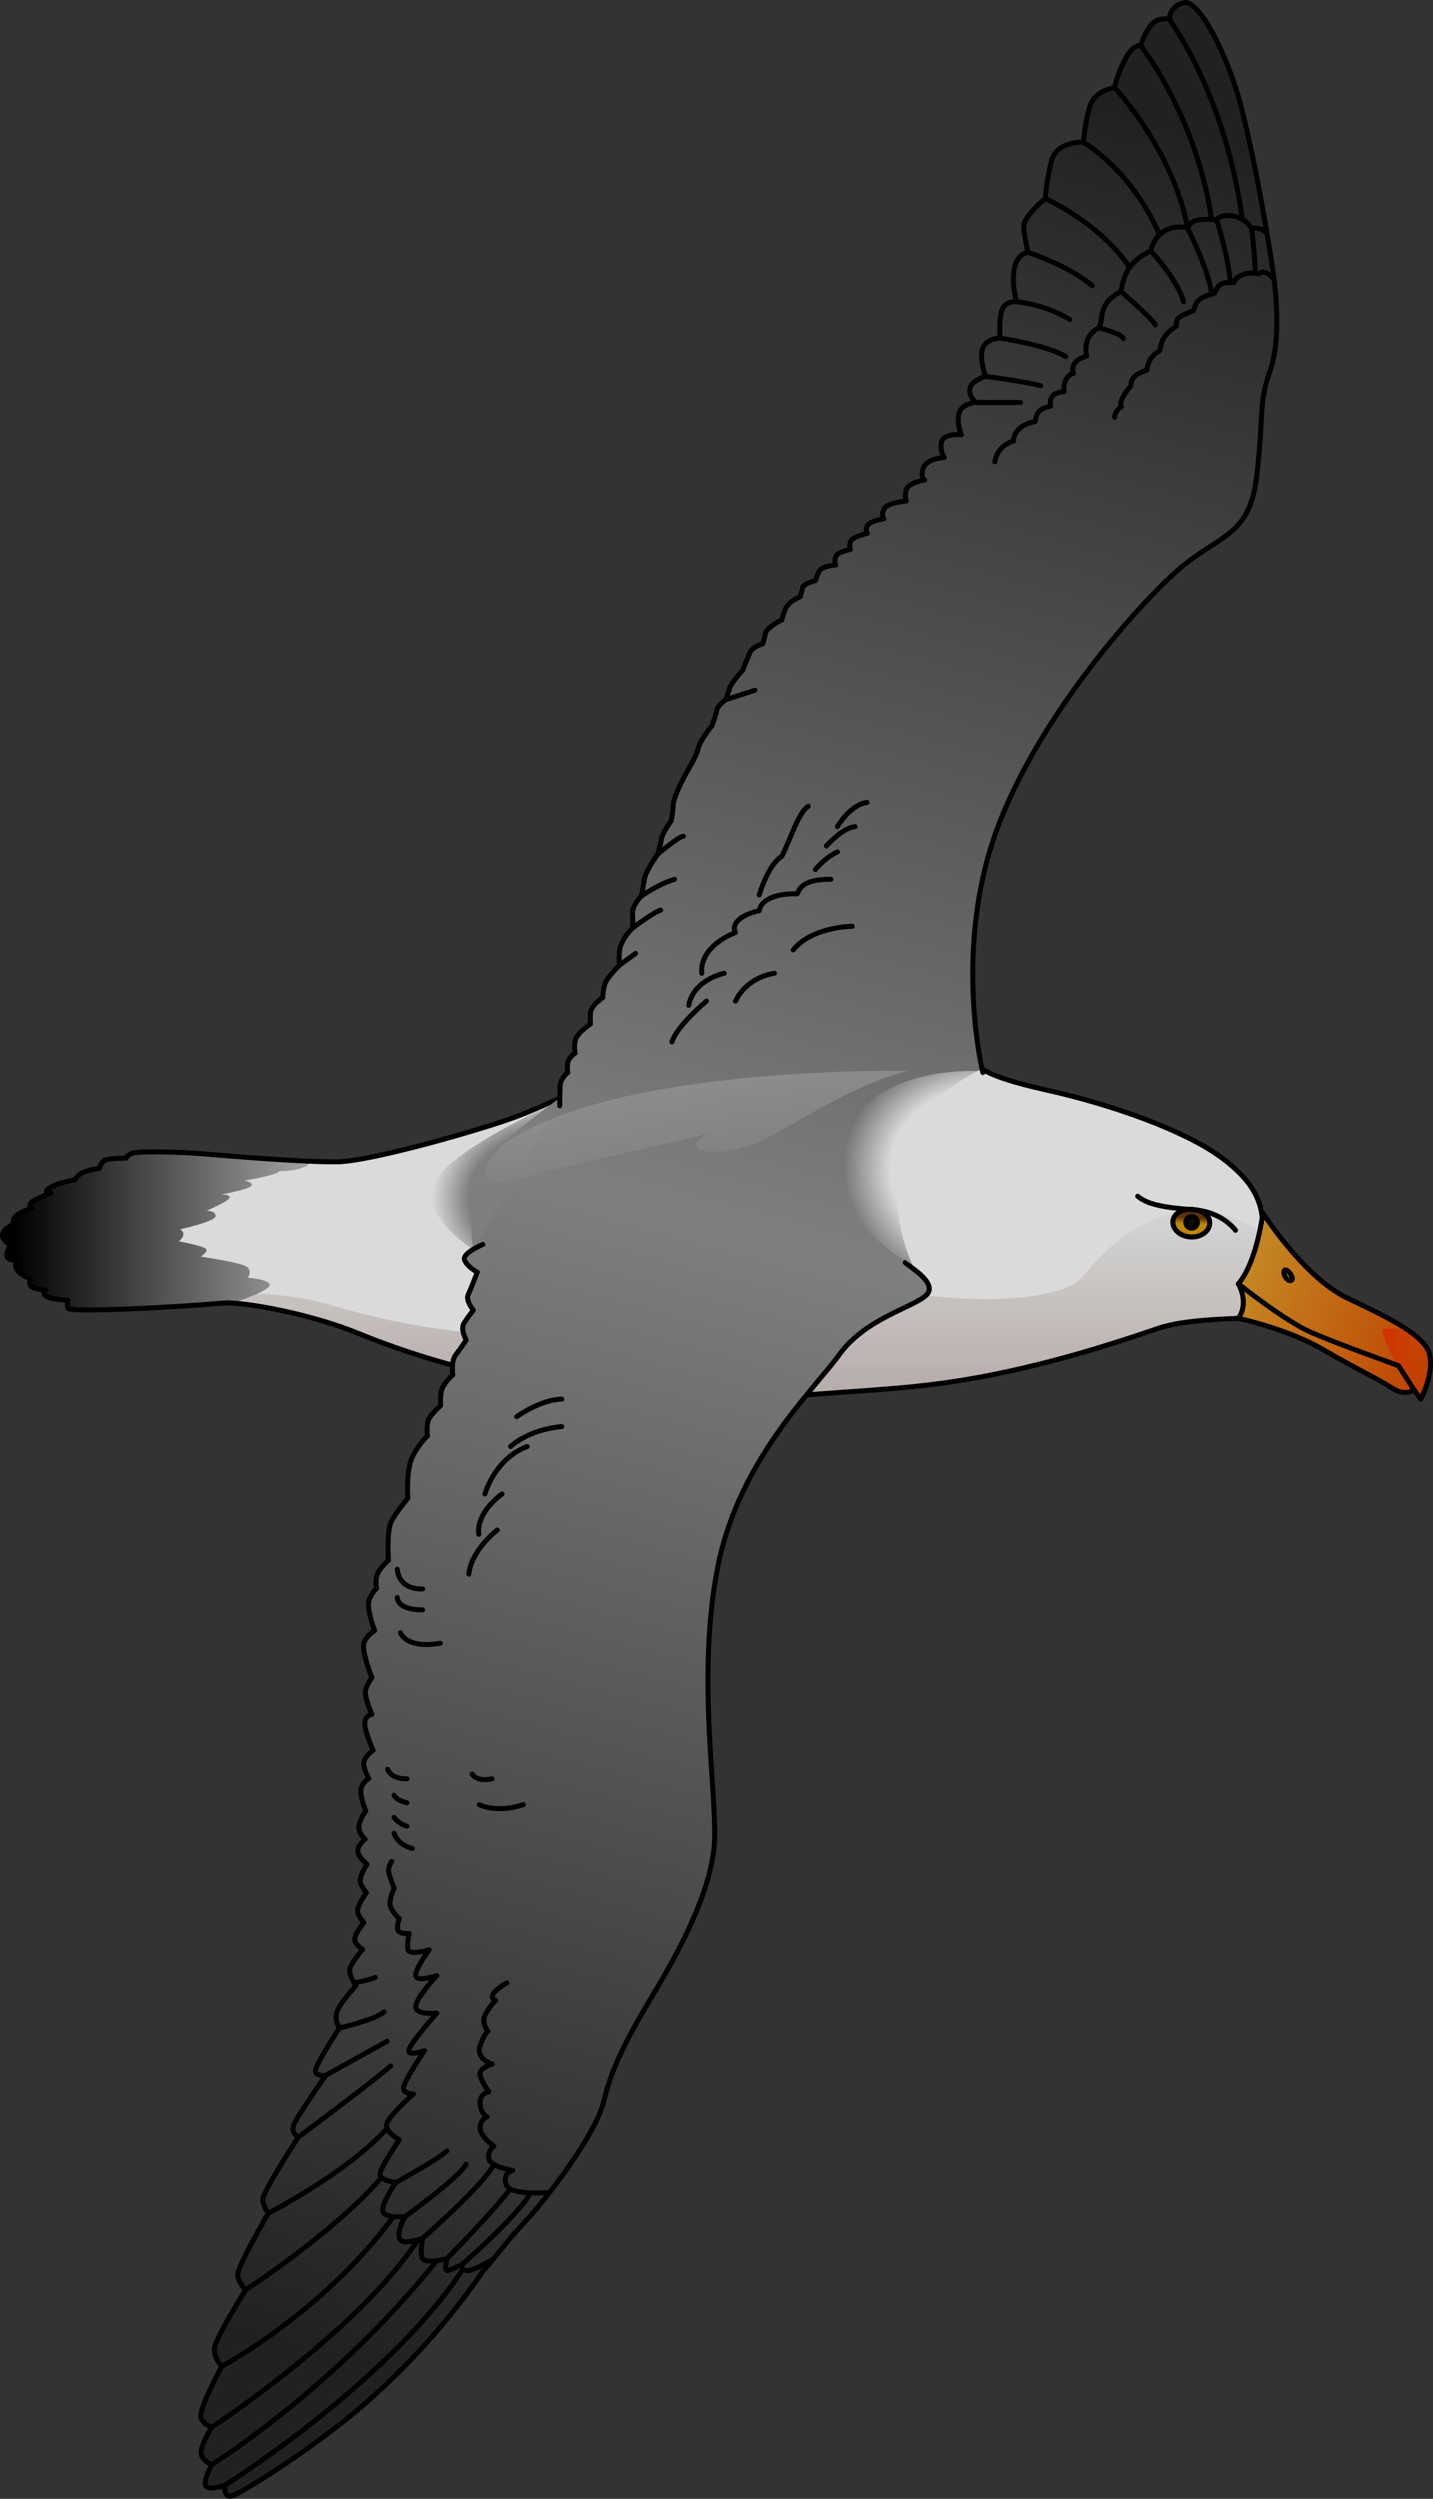<?xml version="1.0" encoding="utf-8"?>
<!-- Generator: Adobe Illustrator 22.0.0, SVG Export Plug-In . SVG Version: 6.00 Build 0)  -->
<svg version="1.1" id="Layer_1" xmlns="http://www.w3.org/2000/svg" xmlns:xlink="http://www.w3.org/1999/xlink" x="0px" y="0px"
	 width="288.043px" height="502.203px" viewBox="0 0 288.043 502.203" enable-background="new 0 0 288.043 502.203"
	 xml:space="preserve">
<rect x="0" y="0" width="288.043" height="502.203" fill="#333333" stroke="none"/>
<g>
	<g>
		<path fill="#DADADA" d="M196.071,213.555c0.84,0.632,0.698,2.493,14.161,5.485c13.463,2.992,28.223,8.277,35.503,13.762
			c7.28,5.485,8.377,9.993,8.078,15.767c-0.299,5.774-0.199,16.146-4.288,16.345c-4.089,0.199-11.768,0.399-16.555,1.995
			c-4.787,1.596-17.752,6.183-33.01,9.275c-15.258,3.092-24.733,2.992-41.786,4.488c-17.054,1.496-36.301-0.598-50.263-2.693
			c-13.962-2.094-27.026-6.383-35.802-9.973s-20.544-5.984-26.428-6.183c-14.161,1.197-31.714,1.895-32.013,1.097
			c-0.299-0.798,0-1.596,0-1.596s-3.79-0.199-4.488-0.898c-0.698-0.698,0-1.097,0-1.097s-2.792-0.299-3.092-0.997
			c-0.299-0.698,0-1.296,0-1.296s-2.094-0.898-2.693-1.895s0-1.895,0-1.895s-1.795,0.199-1.995-0.798s0.798-2.194,0.798-2.194
			s-1.795-0.898-1.695-2.094c0.1-1.197,2.194-2.094,2.194-2.094s-0.199-0.798,0.399-1.596s3.391-1.695,3.391-1.695
			s-1.097-0.598,0.199-1.396s3.49-1.596,3.49-1.596s-1.695,0-0.299-0.997c1.396-0.997,5.186-1.695,5.186-1.695
			s0.499-0.997,1.695-1.496s3.191-0.798,3.191-0.798s0.339-1.057,0.951-1.546c0.612-0.489,4.466-0.489,4.466-0.489
			s-0.122-0.306,1.04-0.918c1.162-0.612,10.4-0.306,14.621,0.061s20.433,1.713,26.857,1.591c6.424-0.122,26-5.689,33.403-8.198
			c7.402-2.508,8.137-3.671,19.577-7.708S171.518,195.083,196.071,213.555z"/>
		<linearGradient id="SVGID_1_" gradientUnits="userSpaceOnUse" x1="147.83" y1="277.151" x2="147.83" y2="237.278">
			<stop  offset="0" style="stop-color:#370000"/>
			<stop  offset="0.995" style="stop-color:#2F2200;stop-opacity:0"/>
		</linearGradient>
		<path opacity="0.2" fill="url(#SVGID_1_)" d="M253.842,247.77c-4.093-2.554-8.843-4.613-13.378-4.437
			c-11.495,0.445-18.699,8.138-22.53,12.967c-3.832,4.829-18.545,5.593-31.796,4.042c-11.259-0.324-62.769,8.907-80.241,8.297
			c-17.472-0.61-30.347-3.681-38.623-6.156c-8.276-2.474-15.569-2.478-15.569-2.478l-6.043-0.808l-3.844,2.934
			c1.305-0.098,2.598-0.201,3.864-0.308c5.884,0.199,17.652,2.593,26.428,6.183c8.776,3.59,21.841,7.879,35.802,9.973
			c13.962,2.094,33.209,4.189,50.263,2.693c17.054-1.496,26.528-1.396,41.786-4.488c15.258-3.092,28.223-7.679,33.01-9.275
			c4.787-1.596,12.466-1.795,16.555-1.995c4.089-0.199,3.989-10.571,4.288-16.345C253.828,248.299,253.835,248.034,253.842,247.77z"
			/>
		<linearGradient id="SVGID_2_" gradientUnits="userSpaceOnUse" x1="-26.186" y1="247.378" x2="95.857" y2="247.378">
			<stop  offset="0.237" style="stop-color:#000000"/>
			<stop  offset="1" style="stop-color:#FFFFFF"/>
		</linearGradient>
		<path fill="url(#SVGID_2_)" d="M46.766,261.882L46.766,261.882c-0.001-0.001,7.572-2.457,7.454-3.643
			c-0.119-1.186-4.388-1.423-4.388-1.423s0.949-1.423-0.237-2.253c-1.186-0.83-9.258-2.016-9.258-2.016s1.55-0.949,1.075-1.542
			c-0.474-0.593-5.455-1.542-5.455-1.542s1.423-1.067,0.712-2.016c-0.145-0.193-0.319-0.304-0.505-0.364
			c2.49-0.583,6.975-1.746,7.146-2.601c0.237-1.186-1.779-1.149-1.779-1.149s4.507-1.934,4.625-2.646
			c0.119-0.712-1.778-0.593-1.778-0.593s5.692-1.067,6.166-1.779c0.474-0.712-1.423-1.067-1.423-1.067s6.286-0.949,7.116-1.898
			c3.583,0.116,7.212-1.315,5.323-2c-7.466-0.345-17.365-1.169-20.529-1.445c-4.221-0.367-13.459-0.673-14.621-0.061
			c-1.162,0.612-1.04,0.918-1.04,0.918s-3.854,0-4.466,0.489c-0.612,0.489-0.951,1.546-0.951,1.546s-1.995,0.299-3.191,0.798
			c-1.197,0.499-1.695,1.496-1.695,1.496s-3.79,0.698-5.186,1.695c-1.396,0.997,0.299,0.997,0.299,0.997s-2.194,0.798-3.49,1.596
			c-1.296,0.798-0.199,1.396-0.199,1.396s-2.792,0.898-3.391,1.695c-0.598,0.798-0.399,1.596-0.399,1.596s-2.094,0.898-2.194,2.094
			c-0.1,1.197,1.695,2.094,1.695,2.094s-0.997,1.197-0.798,2.194c0.199,0.997,1.995,0.798,1.995,0.798s-0.598,0.898,0,1.895
			c0.598,0.997,2.693,1.895,2.693,1.895s-0.299,0.598,0,1.296c0.299,0.698,3.092,0.997,3.092,0.997s-0.698,0.399,0,1.097
			c0.698,0.698,4.488,0.898,4.488,0.898s-0.299,0.798,0,1.596c0.299,0.798,17.851,0.1,32.013-1.097
			C46.022,261.835,46.387,261.855,46.766,261.882z"/>
		<path fill="none" stroke="#000000" stroke-linecap="round" stroke-linejoin="round" stroke-miterlimit="10" d="M196.071,213.555
			c0.84,0.632,0.698,2.493,14.161,5.485c13.463,2.992,28.223,8.277,35.503,13.762c7.28,5.485,8.377,9.993,8.078,15.767
			c-0.299,5.774-0.199,16.146-4.288,16.345c-4.089,0.199-11.768,0.399-16.555,1.995c-4.787,1.596-17.752,6.183-33.01,9.275
			c-15.258,3.092-24.733,2.992-41.786,4.488c-17.054,1.496-36.301-0.598-50.263-2.693c-13.962-2.094-27.026-6.383-35.802-9.973
			s-20.544-5.984-26.428-6.183c-14.161,1.197-31.714,1.895-32.013,1.097c-0.299-0.798,0-1.596,0-1.596s-3.79-0.199-4.488-0.898
			c-0.698-0.698,0-1.097,0-1.097s-2.792-0.299-3.092-0.997c-0.299-0.698,0-1.296,0-1.296s-2.094-0.898-2.693-1.895s0-1.895,0-1.895
			s-1.795,0.199-1.995-0.798s0.798-2.194,0.798-2.194s-1.795-0.898-1.695-2.094c0.1-1.197,2.194-2.094,2.194-2.094
			s-0.199-0.798,0.399-1.596s3.391-1.695,3.391-1.695s-1.097-0.598,0.199-1.396s3.49-1.596,3.49-1.596s-1.695,0-0.299-0.997
			c1.396-0.997,5.186-1.695,5.186-1.695s0.499-0.997,1.695-1.496s3.191-0.798,3.191-0.798s0.339-1.057,0.951-1.546
			c0.612-0.489,4.466-0.489,4.466-0.489s-0.122-0.306,1.04-0.918c1.162-0.612,10.4-0.306,14.621,0.061s20.433,1.713,26.857,1.591
			c6.424-0.122,26-5.689,33.403-8.198c7.402-2.508,8.137-3.671,19.577-7.708S171.518,195.083,196.071,213.555z"/>
		<linearGradient id="SVGID_3_" gradientUnits="userSpaceOnUse" x1="213.976" y1="19.979" x2="89.72" y2="479.387">
			<stop  offset="0" style="stop-color:#212121"/>
			<stop  offset="0.497" style="stop-color:#7F7F7F"/>
			<stop  offset="1" style="stop-color:#212121"/>
		</linearGradient>
		<path fill="url(#SVGID_3_)" d="M255.569,52.347c-0.879-5.567-3.12-19.061-5.908-30.212c-2.788-11.151-8.711-22.301-11.673-21.604
			c-2.962,0.697-2.962,3.31-2.962,3.31s-2.322-0.523-3.687,1.22s-2.062,4.091-2.062,4.091s-1.495-0.432-3.187,2.879
			c-1.691,3.31-2.04,5.575-2.04,5.575s-3.833,0.523-4.878,3.485c-1.045,2.962-1.394,7.492-1.394,7.492s-5.401-0.348-6.446,3.833
			c-1.045,4.181-1.22,7.492-1.22,7.492s-4.53,3.659-4.356,5.75c0.174,2.091,0.871,5.053,0.871,5.053s-2.265,0.174-2.788,3.485
			c-0.523,3.31,0.523,6.446,0.523,6.446s-2.613-0.348-3.136,2.265c-0.523,2.613-0.174,5.053-0.174,5.053s-2.536-0.016-3.452,1.874
			c-0.916,1.89,0.501,5.819,0.501,5.819s-2.85,0.825-3.136,2.372c-0.286,1.546,1.146,2.864,1.146,2.864s-2.921,0.229-3.379,2.291
			c-0.458,2.062,0.516,4.181,0.516,4.181s-3.666-0.344-4.009,1.546c-0.344,1.89,0.573,3.036,0.573,3.036s-3.494,0.172-4.181,2.062
			c-0.687,1.89,0.229,2.463,0.229,2.463s-3.379,0.515-3.723,2.062c-0.344,1.546,0.057,2.177,0.057,2.177s-3.844,0.22-4.509,1.645
			c-0.665,1.425,0,1.9,0,1.9s-2.85,0.475-3.325,1.33c-0.475,0.855,0,1.615,0,1.615s-3.135,0.665-3.42,1.71
			c-0.285,1.045,0,1.52,0,1.52s-2.565,0.475-2.945,1.425c-0.38,0.95,0,1.71,0,1.71s-2.85,0.19-3.325,1.235
			c-0.475,1.045-0.76,1.9-0.76,1.9s-2.375,0.57-2.565,1.425c-0.19,0.855-0.475,1.805-0.475,1.805s-2.28,0.855-2.945,2.375
			c-0.665,1.52-0.76,2.28-0.76,2.28s-3.135,1.52-3.325,2.755c-0.19,1.235-0.57,2.09-0.57,2.09s-1.995,0.475-2.565,1.805
			c-0.57,1.33-1.425,3.515-1.425,3.515s-2.28,2.375-2.66,3.705c-0.38,1.33-0.76,2.185-0.76,2.185s-1.615,1.14-1.805,2.185
			s-0.95,3.04-0.95,3.04s-2.375,2.85-2.755,4.56c-0.38,1.71-2.185,4.465-2.565,5.225c-0.38,0.76-2.375,4.37-2.47,6.175
			c-0.095,1.805-0.38,3.135-0.38,3.135s-1.805,2.375-1.995,3.705c-0.19,1.33-0.76,3.04-0.76,3.04s-2.375,3.23-2.66,5.035
			c-0.285,1.805-0.57,3.325-0.57,3.325s-1.9,1.805-1.805,3.61c0.095,1.805-0.003,2.85-0.003,2.85s-2.277,2.185-2.562,4.37
			c-0.285,2.185,0,3.04,0,3.04s-2.66,2.565-3.04,3.99c-0.38,1.425-0.38,2.565-0.38,2.565s-2.375,1.615-2.47,3.04s0,2.28,0,2.28
			s-2.66,1.71-3.04,3.23c-0.38,1.52,0,2.565,0,2.565s-1.33,0.855-1.52,1.995c-0.19,1.14,0,1.959,0,1.959s-1.425,1.081-1.52,2.601
			c-0.047,0.755-0.071,1.768-0.083,2.597c-0.91,0.376-13,9.356-15.424,13.502c-2.9,4.959-2.605,12.176-1.991,16.836
			c-0.99,0.596-1.944,1.368-1.743,2.051c0.397,1.349,2.573,2.539,2.573,2.539s-1.269,3.332-1.825,4.522
			c-0.555,1.19,1.031,3.094,1.031,3.094s-1.19,1.507-1.904,2.697c-0.714,1.19,0.476,3.332,0.476,3.332s-1.19,1.745-2.142,3.015
			c-0.952,1.269-0.555,3.967-0.555,3.967s-1.666,1.507-2.142,2.777c-0.476,1.269-0.317,3.411-0.317,3.411s-1.269,1.111-2.142,2.301
			c-0.873,1.19-0.476,3.808-0.476,3.808s-1.666,1.428-3.015,4.126s-0.952,8.41-0.952,8.41s-2.38,2.777-3.332,4.681
			c-0.952,1.904-0.555,7.775-0.555,7.775s-0.952,0.714-1.904,2.142c-0.952,1.428-0.476,3.491-0.476,3.491s-0.873,0.714-1.507,2.301
			c-0.635,1.587,1.111,6.188,1.111,6.188s-1.587,0.873-2.142,2.46c-0.555,1.587,1.587,6.982,1.587,6.982s-0.952,1.269-1.269,2.539
			c-0.317,1.269,1.269,4.84,1.269,4.84s-1.349,0.159-1.428,1.745c-0.079,1.587,1.679,5.476,1.679,5.476s-1.602,1.109-1.848,2.341
			c-0.246,1.232,0.986,3.327,0.986,3.327s-1.478,0.862-1.602,2.341c-0.123,1.478,0.986,4.189,0.986,4.189s-1.391,1.916-1.391,3.272
			s1.268,2.396,1.268,2.396s-1.355,0.986-1.478,2.218c-0.123,1.232,1.848,2.834,1.848,2.834s-1.232,1.848-1.355,3.043
			c-0.123,1.195,1.232,2.624,1.232,2.624s-1.355,1.971-1.725,3.203c-0.37,1.232,1.232,2.834,1.232,2.834s-1.848,2.218-1.848,3.326
			s1.602,2.095,1.602,2.095s-2.341,2.587-2.587,3.943s1.232,3.326,1.232,3.326s-3.696,3.943-3.943,5.667s0.616,2.834,0.616,2.834
			s-4.682,7.146-4.805,8.501c-0.123,1.355,2.095,0.986,2.095,0.986s-6.037,8.501-6.53,10.103s0.986,2.341,0.986,2.341
			s-7.269,11.088-7.146,12.567c0.123,1.478,1.109,2.71,1.109,2.71s-6.284,10.842-6.16,12.444s1.602,2.957,1.602,2.957
			s-6.283,9.98-6.283,11.951c0,1.971,1.478,3.45,1.478,3.45s-4.928,8.994-4.157,10.472c0.771,1.478,2.186,1.725,2.186,1.725
			s-2.711,4.189-2.095,5.667c0.616,1.478,2.095,1.848,2.095,1.848s-1.848,3.327-1.232,4.312c0.616,0.986,3.819-0.123,3.819-0.123
			s-0.246,2.095,0.986,2.218c1.232,0.123,13.306-7.516,22.547-14.785c9.24-7.269,19.713-17.865,28.337-30.432
			c2.834-3.203,5.298-6.653,8.378-9.857c3.08-3.203,14.292-17.125,16.017-24.641s6.037-14.785,10.226-21.807
			c4.189-7.023,11.581-20.082,11.951-30.432s-3.573-33.142,0.616-54.703c4.189-21.561,19.343-35.73,24.518-42.875
			c5.175-7.146,14.661-9.364,17.372-11.828c1.78-1.618-0.425-3.715-2.254-5.124l0,0c0,0-14.126-26.715,13.494-40.436
			c-0.749-0.349,0.384,0.274,0,0c-0.879-4.112-4.604-24.284,1.932-44.936c7.325-23.148,28.129-46.882,36.92-54.793
			c8.79-7.911,14.944-6.739,16.409-19.632c1.465-12.893,0.293-14.065,2.637-20.804C257.62,67.877,256.448,57.914,255.569,52.347z"/>
		
			<radialGradient id="SVGID_4_" cx="111.166" cy="240.329" r="24.432" gradientTransform="matrix(-0.998 0.066 -0.052 -0.798 234.714 424.88)" gradientUnits="userSpaceOnUse">
			<stop  offset="0.7" style="stop-color:#7F7F7F"/>
			<stop  offset="1" style="stop-color:#7F7F7F;stop-opacity:0"/>
		</radialGradient>
		<path fill="url(#SVGID_4_)" d="M112.511,221.27c0,0-22.406,9.77-25.203,16.589s7.8,13.233,7.8,13.233L112.511,221.27z"/>
		<path fill="none" stroke="#000000" stroke-linecap="round" stroke-linejoin="round" stroke-miterlimit="10" d="M181.949,253.737
			c0.37,0.568,6.9,4.141,4.189,6.605s-12.197,4.682-17.372,11.828s-20.329,21.315-24.518,42.876s-0.246,44.354-0.616,54.703
			c-0.37,10.349-7.762,23.409-11.951,30.432c-4.189,7.023-8.501,14.292-10.226,21.807c-1.725,7.516-12.937,21.438-16.017,24.641
			c-3.08,3.203-5.544,6.653-8.378,9.856c-8.624,12.567-19.097,23.163-28.337,30.432s-21.315,14.908-22.547,14.785
			s-0.986-2.218-0.986-2.218s-3.203,1.109-3.819,0.123c-0.616-0.986,1.232-4.312,1.232-4.312s-1.478-0.37-2.094-1.848
			c-0.616-1.478,2.094-5.667,2.094-5.667s-1.414-0.246-2.186-1.725c-0.771-1.478,4.157-10.472,4.157-10.472s-1.478-1.478-1.478-3.45
			s6.283-11.951,6.283-11.951s-1.478-1.355-1.602-2.957c-0.123-1.602,6.16-12.444,6.16-12.444s-0.986-1.232-1.109-2.711
			c-0.123-1.478,7.146-12.567,7.146-12.567s-1.478-0.739-0.986-2.341c0.493-1.602,6.53-10.103,6.53-10.103s-2.218,0.37-2.094-0.986
			c0.123-1.355,4.805-8.501,4.805-8.501s-0.862-1.109-0.616-2.834c0.246-1.725,3.943-5.667,3.943-5.667s-1.478-1.971-1.232-3.327
			c0.246-1.355,2.587-3.943,2.587-3.943s-1.602-0.986-1.602-2.094s1.848-3.327,1.848-3.327s-1.602-1.602-1.232-2.834
			c0.37-1.232,1.725-3.203,1.725-3.203s-1.355-1.429-1.232-2.624c0.123-1.195,1.355-3.043,1.355-3.043s-1.971-1.602-1.848-2.834
			c0.123-1.232,1.478-2.218,1.478-2.218s-1.268-1.041-1.268-2.396c0-1.355,1.391-3.272,1.391-3.272s-1.109-2.711-0.986-4.189
			c0.123-1.478,1.602-2.341,1.602-2.341s-1.232-2.095-0.986-3.327c0.246-1.232,1.848-2.341,1.848-2.341s-1.758-3.889-1.679-5.476
			c0.079-1.587,1.428-1.745,1.428-1.745s-1.587-3.57-1.269-4.84c0.317-1.269,1.269-2.539,1.269-2.539s-2.142-5.395-1.587-6.982
			c0.555-1.587,2.142-2.459,2.142-2.459s-1.745-4.602-1.111-6.188c0.635-1.587,1.507-2.301,1.507-2.301s-0.476-2.063,0.476-3.491
			c0.952-1.428,1.904-2.142,1.904-2.142s-0.397-5.871,0.555-7.775c0.952-1.904,3.332-4.681,3.332-4.681s-0.397-5.712,0.952-8.41
			c1.349-2.697,3.015-4.126,3.015-4.126s-0.397-2.618,0.476-3.808c0.873-1.19,2.142-2.301,2.142-2.301s-0.159-2.142,0.317-3.411
			c0.476-1.269,2.142-2.777,2.142-2.777s-0.397-2.697,0.555-3.967c0.952-1.269,2.142-3.015,2.142-3.015s-1.19-2.142-0.476-3.332
			s1.904-2.697,1.904-2.697s-1.587-1.904-1.031-3.094s1.825-4.522,1.825-4.522s-2.176-1.19-2.573-2.539
			c-0.397-1.349,3.704-3.045,3.704-3.045"/>
		<linearGradient id="SVGID_5_" gradientUnits="userSpaceOnUse" x1="290.721" y1="271.044" x2="237.312" y2="249.57">
			<stop  offset="0" style="stop-color:#BE4000"/>
			<stop  offset="1" style="stop-color:#C69E2D"/>
		</linearGradient>
		<path fill="url(#SVGID_5_)" d="M253.857,243.788c0,0,8.217,12.933,16.982,17.102s15.819,7.589,16.567,11.544
			c0.748,3.955-1.817,8.745-1.817,8.745l-1.39-1.904c0,0-1.603,1.496-4.382-0.321s-7.054-3.741-14.002-7.803
			c-6.948-4.062-16.893-6.208-16.893-6.208s2.239-2.664,0-6.939C252.668,253.622,253.857,243.788,253.857,243.788z"/>
		<linearGradient id="SVGID_6_" gradientUnits="userSpaceOnUse" x1="277.947" y1="274.082" x2="287.543" y2="274.082">
			<stop  offset="0" style="stop-color:#D13100"/>
			<stop  offset="1" style="stop-color:#D13100;stop-opacity:0"/>
		</linearGradient>
		<path fill="url(#SVGID_6_)" d="M287.406,272.433c-0.312-1.648-1.73-3.202-3.898-4.757c-2.427-0.556-5.197-1.027-5.504-0.369
			c-0.557,1.194,3.095,7.157,3.095,7.157c1.426,2.501,4.489,6.714,4.489,6.714S288.154,276.388,287.406,272.433z"/>
		<path fill="none" stroke="#000000" stroke-linecap="round" stroke-linejoin="round" stroke-miterlimit="10" d="M253.857,243.788
			c0,0,8.217,12.933,16.982,17.102s15.819,7.589,16.567,11.544c0.748,3.955-1.817,8.745-1.817,8.745l-1.39-1.904
			c0,0-1.603,1.496-4.382-0.321s-7.054-3.741-14.002-7.803c-6.948-4.062-16.893-6.208-16.893-6.208s2.239-2.664,0-6.939
			C252.668,253.622,253.857,243.788,253.857,243.788z"/>
		<path fill="none" stroke="#000000" stroke-linecap="round" stroke-linejoin="round" stroke-miterlimit="10" d="M284.199,279.274
			l-3.1-4.81c0,0-11.971-4.275-17.422-6.627c-5.451-2.351-14.756-9.833-14.756-9.833"/>
		<path fill="none" stroke="#000000" stroke-linecap="round" stroke-linejoin="round" stroke-miterlimit="10" d="M258.178,255.315
			c-0.478,0.584,0.584,2.388,1.38,2.017S258.655,254.731,258.178,255.315z"/>
		
			<linearGradient id="SVGID_7_" gradientUnits="userSpaceOnUse" x1="-218.982" y1="117.975" x2="-218.982" y2="114.737" gradientTransform="matrix(-0.999 -0.051 -0.04 0.784 25.442 142.524)">
			<stop  offset="0.082" style="stop-color:#BE8500"/>
			<stop  offset="0.576" style="stop-color:#5C3100"/>
		</linearGradient>
		<path fill="url(#SVGID_7_)" stroke="#000000" stroke-linecap="round" stroke-linejoin="round" stroke-miterlimit="10" d="
			M235.757,245.506c-0.082,1.607,1.513,2.995,3.561,3.099c2.049,0.104,3.775-1.115,3.857-2.722c0.082-1.607-1.527-2.715-3.576-2.819
			S235.839,243.899,235.757,245.506z"/>
		
			<circle fill="#0A0A0A" stroke="#000000" stroke-linecap="round" stroke-linejoin="round" stroke-miterlimit="10" cx="239.516" cy="245.659" r="1.168"/>
		<path fill="none" stroke="#000000" stroke-linecap="round" stroke-linejoin="round" stroke-miterlimit="10" d="M248.343,247.261
			c0,0-2.604-3.74-8.487-4.143c-6.399-0.438-9.337-1.173-11.175-2.702"/>
		<path fill="none" stroke="#000000" stroke-linecap="round" stroke-linejoin="round" stroke-miterlimit="10" d="M110.486,440.602
			c0,0-8.076,0.799-8.77-1.632s1.389-2.778,1.389-2.778s-4.688-0.695-4.862-2.431c-0.174-1.736,1.042-2.431,1.042-2.431
			s-2.952-2.084-2.778-3.82c0.174-1.736,1.389-2.084,1.389-2.084s-1.23-0.521-1.396-2.604c-0.166-2.084,1.744-2.431,1.744-2.431
			s-1.772-2.431-1.754-3.646c0.018-1.215,2.448-1.91,2.448-1.91s-3.335-1.042-2.449-3.646c0.886-2.604,1.58-2.952,1.58-2.952
			s-1.215-1.563-0.695-2.952c0.521-1.389,2.257-3.299,2.257-3.299s-1.042-0.174-0.521-1.215c0.521-1.042,2.778-2.257,2.778-2.257"/>
		<path fill="none" stroke="#000000" stroke-linecap="round" stroke-linejoin="round" stroke-miterlimit="10" d="M99.216,453.942
			c0,0-4.223,2.701-5.519,2.348c-1.296-0.353-0.824-1.158-0.824-1.158s-2.591,1.222-3.062,1.19s0-2.38,0-2.38s-4.122,1.068-4.829,0
			c-0.707-1.068,0-4.13,0-4.13s-4.24,1.649-4.711,0c-0.471-1.649,1.178-4.358,1.178-4.358s-4.122,0.471-4.475-1.06
			c-0.353-1.531,2.591-5.771,2.591-5.771s-3.18-0.353-3.18-1.649s3.887-6.949,3.887-6.949s-2.473-1.296-2.591-2.827
			s5.418-6.36,5.418-6.36s-2.002,0.037-2.002-1.218s4.24-7.497,4.24-7.497s-3.18,1.178-3.18,0s5.645-7.538,5.645-7.538
			s-4.232,0.471-4.232-1.296s4.232-6.242,4.232-6.242s-4.114,1.413-4.232,0c-0.118-1.413,2.709-5.182,2.709-5.182
			s-3.887,1.178-4.24,0c-0.353-1.178,0.236-3.298,0.236-3.298s-2.238,0.236-2.355-0.824c-0.118-1.06,0.353-2.12,0.353-2.12
			s-1.884-1.767-1.884-3.062c0-1.296,0.824-3.062,0.824-3.062s-0.824-2.12-1.06-3.18c-0.236-1.06,0.589-2.23,0.589-2.23"/>
		<path fill="none" stroke="#000000" stroke-linecap="round" stroke-linejoin="round" stroke-miterlimit="10" d="M82.862,371.492
			c0,0-2.827-0.589-3.651-3.062"/>
		<path fill="none" stroke="#000000" stroke-linecap="round" stroke-linejoin="round" stroke-miterlimit="10" d="M81.802,367.017
			c0,0-1.531-0.353-2.591-1.767"/>
		<path fill="none" stroke="#000000" stroke-linecap="round" stroke-linejoin="round" stroke-miterlimit="10" d="M81.802,362.306
			c0,0-2.238-0.471-2.591-1.531"/>
		<path fill="none" stroke="#000000" stroke-linecap="round" stroke-linejoin="round" stroke-miterlimit="10" d="M81.802,357.477
			c0,0-2.944,0.236-3.887-1.884"/>
		<path fill="none" stroke="#000000" stroke-linecap="round" stroke-linejoin="round" stroke-miterlimit="10" d="M45.191,499.484
			c0,0,32.423-20.279,47.682-43.162"/>
		<path fill="none" stroke="#000000" stroke-linecap="round" stroke-linejoin="round" stroke-miterlimit="10" d="M42.603,495.295
			c0,0,24.46-15.143,45.197-40.972"/>
		<path fill="none" stroke="#000000" stroke-linecap="round" stroke-linejoin="round" stroke-miterlimit="10" d="M42.603,487.779
			c0,0,29.167-19.076,41.426-37.649"/>
		<path fill="none" stroke="#000000" stroke-linecap="round" stroke-linejoin="round" stroke-miterlimit="10" d="M44.575,475.582
			c0,0,20.285-10.769,34.527-30.106"/>
		<path fill="none" stroke="#000000" stroke-linecap="round" stroke-linejoin="round" stroke-miterlimit="10" d="M49.38,460.181
			c0,0,17.725-11.436,27.311-22.563"/>
		<path fill="none" stroke="#000000" stroke-linecap="round" stroke-linejoin="round" stroke-miterlimit="10" d="M53.938,444.781
			c0,0,15.773-8.02,23.879-17.041"/>
		<path fill="none" stroke="#000000" stroke-linecap="round" stroke-linejoin="round" stroke-miterlimit="10" d="M59.975,429.503
			c0,0,16.291-12.157,18.529-14.297"/>
		
			<line fill="none" stroke="#000000" stroke-linecap="round" stroke-linejoin="round" stroke-miterlimit="10" x1="65.52" y1="417.059" x2="77.818" y2="410.24"/>
		<path fill="none" stroke="#000000" stroke-linecap="round" stroke-linejoin="round" stroke-miterlimit="10" d="M68.23,407.573
			c0,0,6.976-1.573,8.978-3.222"/>
		<path fill="none" stroke="#000000" stroke-linecap="round" stroke-linejoin="round" stroke-miterlimit="10" d="M71.185,398.514
			c0,0,3.785-0.759,4.257-1.112"/>
		<path fill="none" stroke="#000000" stroke-linecap="round" stroke-linejoin="round" stroke-miterlimit="10" d="M89.81,453.942
			c0,0,9.804-9.938,12.734-14.042"/>
		<path fill="none" stroke="#000000" stroke-linecap="round" stroke-linejoin="round" stroke-miterlimit="10" d="M92.872,455.131
			c0,0,11.424-10.061,13.78-14.404"/>
		<path fill="none" stroke="#000000" stroke-linecap="round" stroke-linejoin="round" stroke-miterlimit="10" d="M84.982,449.812
			c0,0,12.804-11.209,14.234-14.85"/>
		<path fill="none" stroke="#000000" stroke-linecap="round" stroke-linejoin="round" stroke-miterlimit="10" d="M81.448,445.454
			c0,0,10.835-7.794,12.248-10.492"/>
		<path fill="none" stroke="#000000" stroke-linecap="round" stroke-linejoin="round" stroke-miterlimit="10" d="M79.564,438.623
			c0,0,8.833-4.829,10.246-6.36"/>
		<path fill="none" stroke="#000000" stroke-linecap="round" stroke-linejoin="round" stroke-miterlimit="10" d="M97.481,300.244
			c0,0,1.907-7.055,8.485-9.533"/>
		<path fill="none" stroke="#000000" stroke-linecap="round" stroke-linejoin="round" stroke-miterlimit="10" d="M102.629,290.71
			c0,0,3.527-3.432,10.296-4.004"/>
		<path fill="none" stroke="#000000" stroke-linecap="round" stroke-linejoin="round" stroke-miterlimit="10" d="M103.868,284.704
			c0,0,4.767-3.429,9.057-3.526"/>
		<path fill="none" stroke="#000000" stroke-linecap="round" stroke-linejoin="round" stroke-miterlimit="10" d="M100.913,300.244
			c0,0-5.243,3.623-4.671,8.103"/>
		<path fill="none" stroke="#000000" stroke-linecap="round" stroke-linejoin="round" stroke-miterlimit="10" d="M99.96,307.489
			c0,0-5.243,4.004-5.72,8.866"/>
		<path fill="none" stroke="#000000" stroke-linecap="round" stroke-linejoin="round" stroke-miterlimit="10" d="M96.339,362.687
			c0,0,3.335,1.811,8.864,0"/>
		<path fill="none" stroke="#000000" stroke-linecap="round" stroke-linejoin="round" stroke-miterlimit="10" d="M94.907,356.539
			c0,0,0.858,1.655,4.004,0.946"/>
		<path fill="none" stroke="#000000" stroke-linecap="round" stroke-linejoin="round" stroke-miterlimit="10" d="M79.858,315.381
			c0,0,0.088,4.079,5.088,3.948"/>
		<path fill="none" stroke="#000000" stroke-linecap="round" stroke-linejoin="round" stroke-miterlimit="10" d="M79.858,321.039
			c0,0-0.175,2.5,5.088,2.5"/>
		<path fill="none" stroke="#000000" stroke-linecap="round" stroke-linejoin="round" stroke-miterlimit="10" d="M80.506,328.145
			c0,0,1.019,3.29,7.994,2.105"/>
		<path fill="none" stroke="#000000" stroke-linecap="round" stroke-linejoin="round" stroke-miterlimit="10" d="M197.552,215.556
			c0,0-5.567-22.562,1.758-45.71c7.325-23.148,28.129-46.882,36.92-54.794c8.79-7.911,14.944-6.739,16.409-19.632
			c1.465-12.893,0.293-14.065,2.637-20.804s1.172-16.702,0.293-22.269s-3.12-19.061-5.908-30.212
			c-2.788-11.151-8.711-22.301-11.673-21.604c-2.962,0.697-2.962,3.31-2.962,3.31s-2.322-0.523-3.687,1.22s-2.062,4.091-2.062,4.091
			s-1.495-0.432-3.187,2.879s-2.04,5.575-2.04,5.575s-3.833,0.523-4.878,3.485c-1.045,2.962-1.394,7.492-1.394,7.492
			s-5.401-0.348-6.446,3.833s-1.22,7.492-1.22,7.492s-4.53,3.659-4.356,5.75c0.174,2.091,0.871,5.053,0.871,5.053
			s-2.265,0.174-2.788,3.485c-0.523,3.31,0.523,6.446,0.523,6.446s-2.613-0.348-3.136,2.265c-0.523,2.613-0.174,5.053-0.174,5.053
			s-2.536-0.016-3.452,1.874c-0.916,1.89,0.501,5.819,0.501,5.819s-2.849,0.826-3.136,2.372c-0.286,1.546,1.146,2.864,1.146,2.864
			s-2.921,0.229-3.379,2.291c-0.458,2.062,0.515,4.181,0.515,4.181s-3.666-0.344-4.009,1.546c-0.344,1.89,0.573,3.036,0.573,3.036
			s-3.494,0.172-4.181,2.062c-0.687,1.89,0.229,2.463,0.229,2.463s-3.379,0.516-3.723,2.062c-0.344,1.546,0.057,2.177,0.057,2.177
			s-3.844,0.22-4.509,1.645c-0.665,1.425,0,1.9,0,1.9s-2.85,0.475-3.325,1.33c-0.475,0.855,0,1.615,0,1.615s-3.135,0.665-3.42,1.71
			c-0.285,1.045,0,1.52,0,1.52s-2.565,0.475-2.945,1.425c-0.38,0.95,0,1.71,0,1.71s-2.85,0.19-3.325,1.235
			c-0.475,1.045-0.76,1.9-0.76,1.9s-2.375,0.57-2.565,1.425c-0.19,0.855-0.475,1.805-0.475,1.805s-2.28,0.855-2.945,2.375
			c-0.665,1.52-0.76,2.28-0.76,2.28s-3.135,1.52-3.325,2.755c-0.19,1.235-0.57,2.09-0.57,2.09s-1.995,0.475-2.565,1.805
			c-0.57,1.33-1.425,3.515-1.425,3.515s-2.28,2.375-2.66,3.705c-0.38,1.33-0.76,2.185-0.76,2.185s-1.615,1.14-1.805,2.185
			c-0.19,1.045-0.95,3.04-0.95,3.04s-2.375,2.85-2.755,4.56c-0.38,1.71-2.185,4.465-2.565,5.225c-0.38,0.76-2.375,4.37-2.47,6.175
			c-0.095,1.805-0.38,3.135-0.38,3.135s-1.805,2.375-1.995,3.705s-0.76,3.04-0.76,3.04s-2.375,3.23-2.66,5.035
			c-0.285,1.805-0.57,3.325-0.57,3.325s-1.9,1.805-1.805,3.61c0.095,1.805-0.003,2.85-0.003,2.85s-2.277,2.185-2.562,4.37
			c-0.285,2.185,0,3.04,0,3.04s-2.66,2.565-3.04,3.99s-0.38,2.565-0.38,2.565s-2.375,1.615-2.47,3.04s0,2.28,0,2.28
			s-2.66,1.71-3.04,3.23c-0.38,1.52,0,2.565,0,2.565s-1.33,0.855-1.52,1.995s0,1.959,0,1.959s-1.425,1.081-1.52,2.601
			c-0.095,1.52-0.095,4.085-0.095,4.085"/>
		<path fill="none" stroke="#000000" stroke-linecap="round" stroke-linejoin="round" stroke-miterlimit="10" d="M254.657,46.788
			c0,0-1.492-1.392-3.062-0.764c-1.675-3.141-6.072-3.245-7.014-1.884c-4.501-0.209-5.025,0.209-5.862,1.675
			c-2.931-0.733-6.489,0.523-7.38,4.606c-4.659,2.198-5.392,4.92-6.02,8.165c-5.025,2.722-3.245,5.548-4.501,7.328
			c-3.455,1.78-2.408,5.653-2.408,5.653s-3.559,0.837-2.617,3.455c-1.884,0.419-2.094,3.036-1.884,3.664
			c-3.141,0.314-2.827,1.989-2.722,2.931c-3.141,0.628-2.827,2.303-3.141,3.141c-3.245,0.419-4.501,2.827-4.292,3.873
			c-3.559,1.047-3.769,4.187-3.769,4.187"/>
		<path fill="none" stroke="#000000" stroke-linecap="round" stroke-linejoin="round" stroke-miterlimit="10" d="M235.026,3.841
			c0,0,11.272,15.099,14.706,40.261"/>
		<path fill="none" stroke="#000000" stroke-linecap="round" stroke-linejoin="round" stroke-miterlimit="10" d="M229.277,9.152
			c0,0,11.167,13.977,14.283,34.951"/>
		<path fill="none" stroke="#000000" stroke-linecap="round" stroke-linejoin="round" stroke-miterlimit="10" d="M224.05,17.605
			c0,0,11.842,12.716,14.669,28.209c0,0,4.316,8.621,4.841,13.275"/>
		<path fill="none" stroke="#000000" stroke-linecap="round" stroke-linejoin="round" stroke-miterlimit="10" d="M217.777,28.582
			c0,0,9.753,5.636,15.295,18.605"/>
		<path fill="none" stroke="#000000" stroke-linecap="round" stroke-linejoin="round" stroke-miterlimit="10" d="M210.111,39.907
			c0,0,10.81,4.756,16.965,13.815"/>
		<path fill="none" stroke="#000000" stroke-linecap="round" stroke-linejoin="round" stroke-miterlimit="10" d="M206.627,50.709
			c0,0,8.118,2.643,12.934,6.726"/>
		<path fill="none" stroke="#000000" stroke-linecap="round" stroke-linejoin="round" stroke-miterlimit="10" d="M204.362,60.64
			c0,0,5.673,0.459,10.697,3.599"/>
		<path fill="none" stroke="#000000" stroke-linecap="round" stroke-linejoin="round" stroke-miterlimit="10" d="M201.052,67.957
			c0,0,9.506,1.411,13.17,3.715"/>
		<path fill="none" stroke="#000000" stroke-linecap="round" stroke-linejoin="round" stroke-miterlimit="10" d="M198.1,75.65
			c0,0,6.386,0.733,11.097,1.884"/>
		
			<line fill="none" stroke="#000000" stroke-linecap="round" stroke-linejoin="round" stroke-miterlimit="10" x1="196.11" y1="80.886" x2="205.114" y2="80.886"/>
		<path fill="none" stroke="#000000" stroke-linecap="round" stroke-linejoin="round" stroke-miterlimit="10" d="M256.096,56.114
			c0,0-1.78-2.238-3.036-1.087c-2.722-0.523-4.711,0.523-5.025,1.78c-2.931-0.209-3.141,0.523-3.873,2.094
			c-3.769,1.152-3.559,1.635-4.292,3.539c-3.245,1.276-3.345,1.381-3.452,3.161c-2.934,1.78-3.025,3.664-3.346,4.92
			c-2.205,1.256-2.415,3.036-2.519,3.873c-2.722,0.837-3.219,1.884-3.232,3.141c-1.269,1.466-2.523,3.455-1.896,4.187
			c-1.467,0.942-1.375,2.198-1.375,2.198"/>
		<path fill="none" stroke="#000000" stroke-linecap="round" stroke-linejoin="round" stroke-miterlimit="10" d="M141.07,195.609
			c0,0-1.026-4.982,6.76-8.205c-0.899-1.612,0.859-3.516,4.815-4.395c0.147-1.758,2.637-3.516,7.619-3.37
			c0.44-1.026,1.026-2.93,6.74-2.93"/>
		<path fill="none" stroke="#000000" stroke-linecap="round" stroke-linejoin="round" stroke-miterlimit="10" d="M163.896,174.764
			c0,0,1.77-2.324,4.426-3.541"/>
		<path fill="none" stroke="#000000" stroke-linecap="round" stroke-linejoin="round" stroke-miterlimit="10" d="M166.109,170.006
			c0,0,3.097-3.554,5.754-3.873"/>
		<path fill="none" stroke="#000000" stroke-linecap="round" stroke-linejoin="round" stroke-miterlimit="10" d="M168.322,166.133
			c0,0,2.545-4.426,5.975-4.869"/>
		<path fill="none" stroke="#000000" stroke-linecap="round" stroke-linejoin="round" stroke-miterlimit="10" d="M152.609,179.854
			c0,0,1.77-6.086,4.537-7.746c1.881-3.762,3.32-8.742,5.311-10.07"/>
		<path fill="none" stroke="#000000" stroke-linecap="round" stroke-linejoin="round" stroke-miterlimit="10" d="M145.573,195.609
			c0,0-6.093,1.184-7.143,6.437"/>
		<path fill="none" stroke="#000000" stroke-linecap="round" stroke-linejoin="round" stroke-miterlimit="10" d="M142.002,201.205
			c0,0-5.969,4.975-6.933,8.194"/>
		<path fill="none" stroke="#000000" stroke-linecap="round" stroke-linejoin="round" stroke-miterlimit="10" d="M155.658,195.609
			c0,0-5.362,0.554-7.828,5.596"/>
		<path fill="none" stroke="#000000" stroke-linecap="round" stroke-linejoin="round" stroke-miterlimit="10" d="M171.309,186.159
			c0,0-8.088,0.054-11.87,4.752"/>
		<path fill="none" stroke="#000000" stroke-linecap="round" stroke-linejoin="round" stroke-miterlimit="10" d="M128.946,180.061
			c0,0,3.36-2.351,6.642-3.352"/>
		<path fill="none" stroke="#000000" stroke-linecap="round" stroke-linejoin="round" stroke-miterlimit="10" d="M127.138,186.521
			c0,0,4.285-3.239,5.674-3.618"/>
		<path fill="none" stroke="#000000" stroke-linecap="round" stroke-linejoin="round" stroke-miterlimit="10" d="M132.177,171.7
			c0,0,4.17-3.57,5.179-3.631"/>
		
			<line fill="none" stroke="#000000" stroke-linecap="round" stroke-linejoin="round" stroke-miterlimit="10" x1="124.576" y1="193.931" x2="127.763" y2="191.612"/>
		
			<line fill="none" stroke="#000000" stroke-linecap="round" stroke-linejoin="round" stroke-miterlimit="10" x1="145.857" y1="140.635" x2="151.744" y2="138.723"/>
		
			<radialGradient id="SVGID_8_" cx="201.471" cy="236.358" r="32.074" gradientTransform="matrix(-0.983 -0.185 0.148 -0.786 364.555 459.401)" gradientUnits="userSpaceOnUse">
			<stop  offset="0.705" style="stop-color:#DADADA"/>
			<stop  offset="1" style="stop-color:#DADADA;stop-opacity:0"/>
		</radialGradient>
		<path fill="url(#SVGID_8_)" d="M196.429,215.271c0,0-21.727-1.338-27.016,13.894c-5.289,15.232,13.987,25.034,13.987,25.034
			L196.429,215.271z"/>
	</g>
	<linearGradient id="SVGID_9_" gradientUnits="userSpaceOnUse" x1="139.972" y1="241.019" x2="139.972" y2="213.434">
		<stop  offset="0" style="stop-color:#FFFFFF;stop-opacity:0"/>
		<stop  offset="1" style="stop-color:#FFFFFF"/>
	</linearGradient>
	<path opacity="0.2" fill="url(#SVGID_9_)" d="M182.462,215.243c0,0-58.609-1.265-81.172,14.684
		c-8.997,8.854,0.167,8.352,4.725,6.604c4.557-1.748,31.436-7.174,36.132-8.745c-6.727,4.284,3.779,4.998,11.021,1.428
		C160.411,225.644,171.384,217.98,182.462,215.243z"/>
	<path fill="none" stroke="#000000" stroke-linecap="round" stroke-linejoin="round" stroke-miterlimit="10" d="M251.595,46.024
		c0,0,0.708,5.415,0.693,8.897"/>
	<path fill="none" stroke="#000000" stroke-linecap="round" stroke-linejoin="round" stroke-miterlimit="10" d="M244.581,44.14
		c0,0,2.463,8.039,2.704,12.636"/>
	<path fill="none" stroke="#000000" stroke-linecap="round" stroke-linejoin="round" stroke-miterlimit="10" d="M231.339,50.421
		c0,0,5.387,5.809,6.574,10.219"/>
	<path fill="none" stroke="#000000" stroke-linecap="round" stroke-linejoin="round" stroke-miterlimit="10" d="M225.319,58.586
		c0,0,6.304,5.396,6.897,6.701"/>
	<path fill="none" stroke="#000000" stroke-linecap="round" stroke-linejoin="round" stroke-miterlimit="10" d="M220.817,65.914
		c0,0,4.634,1.009,4.99,2.15"/>
</g>
</svg>
